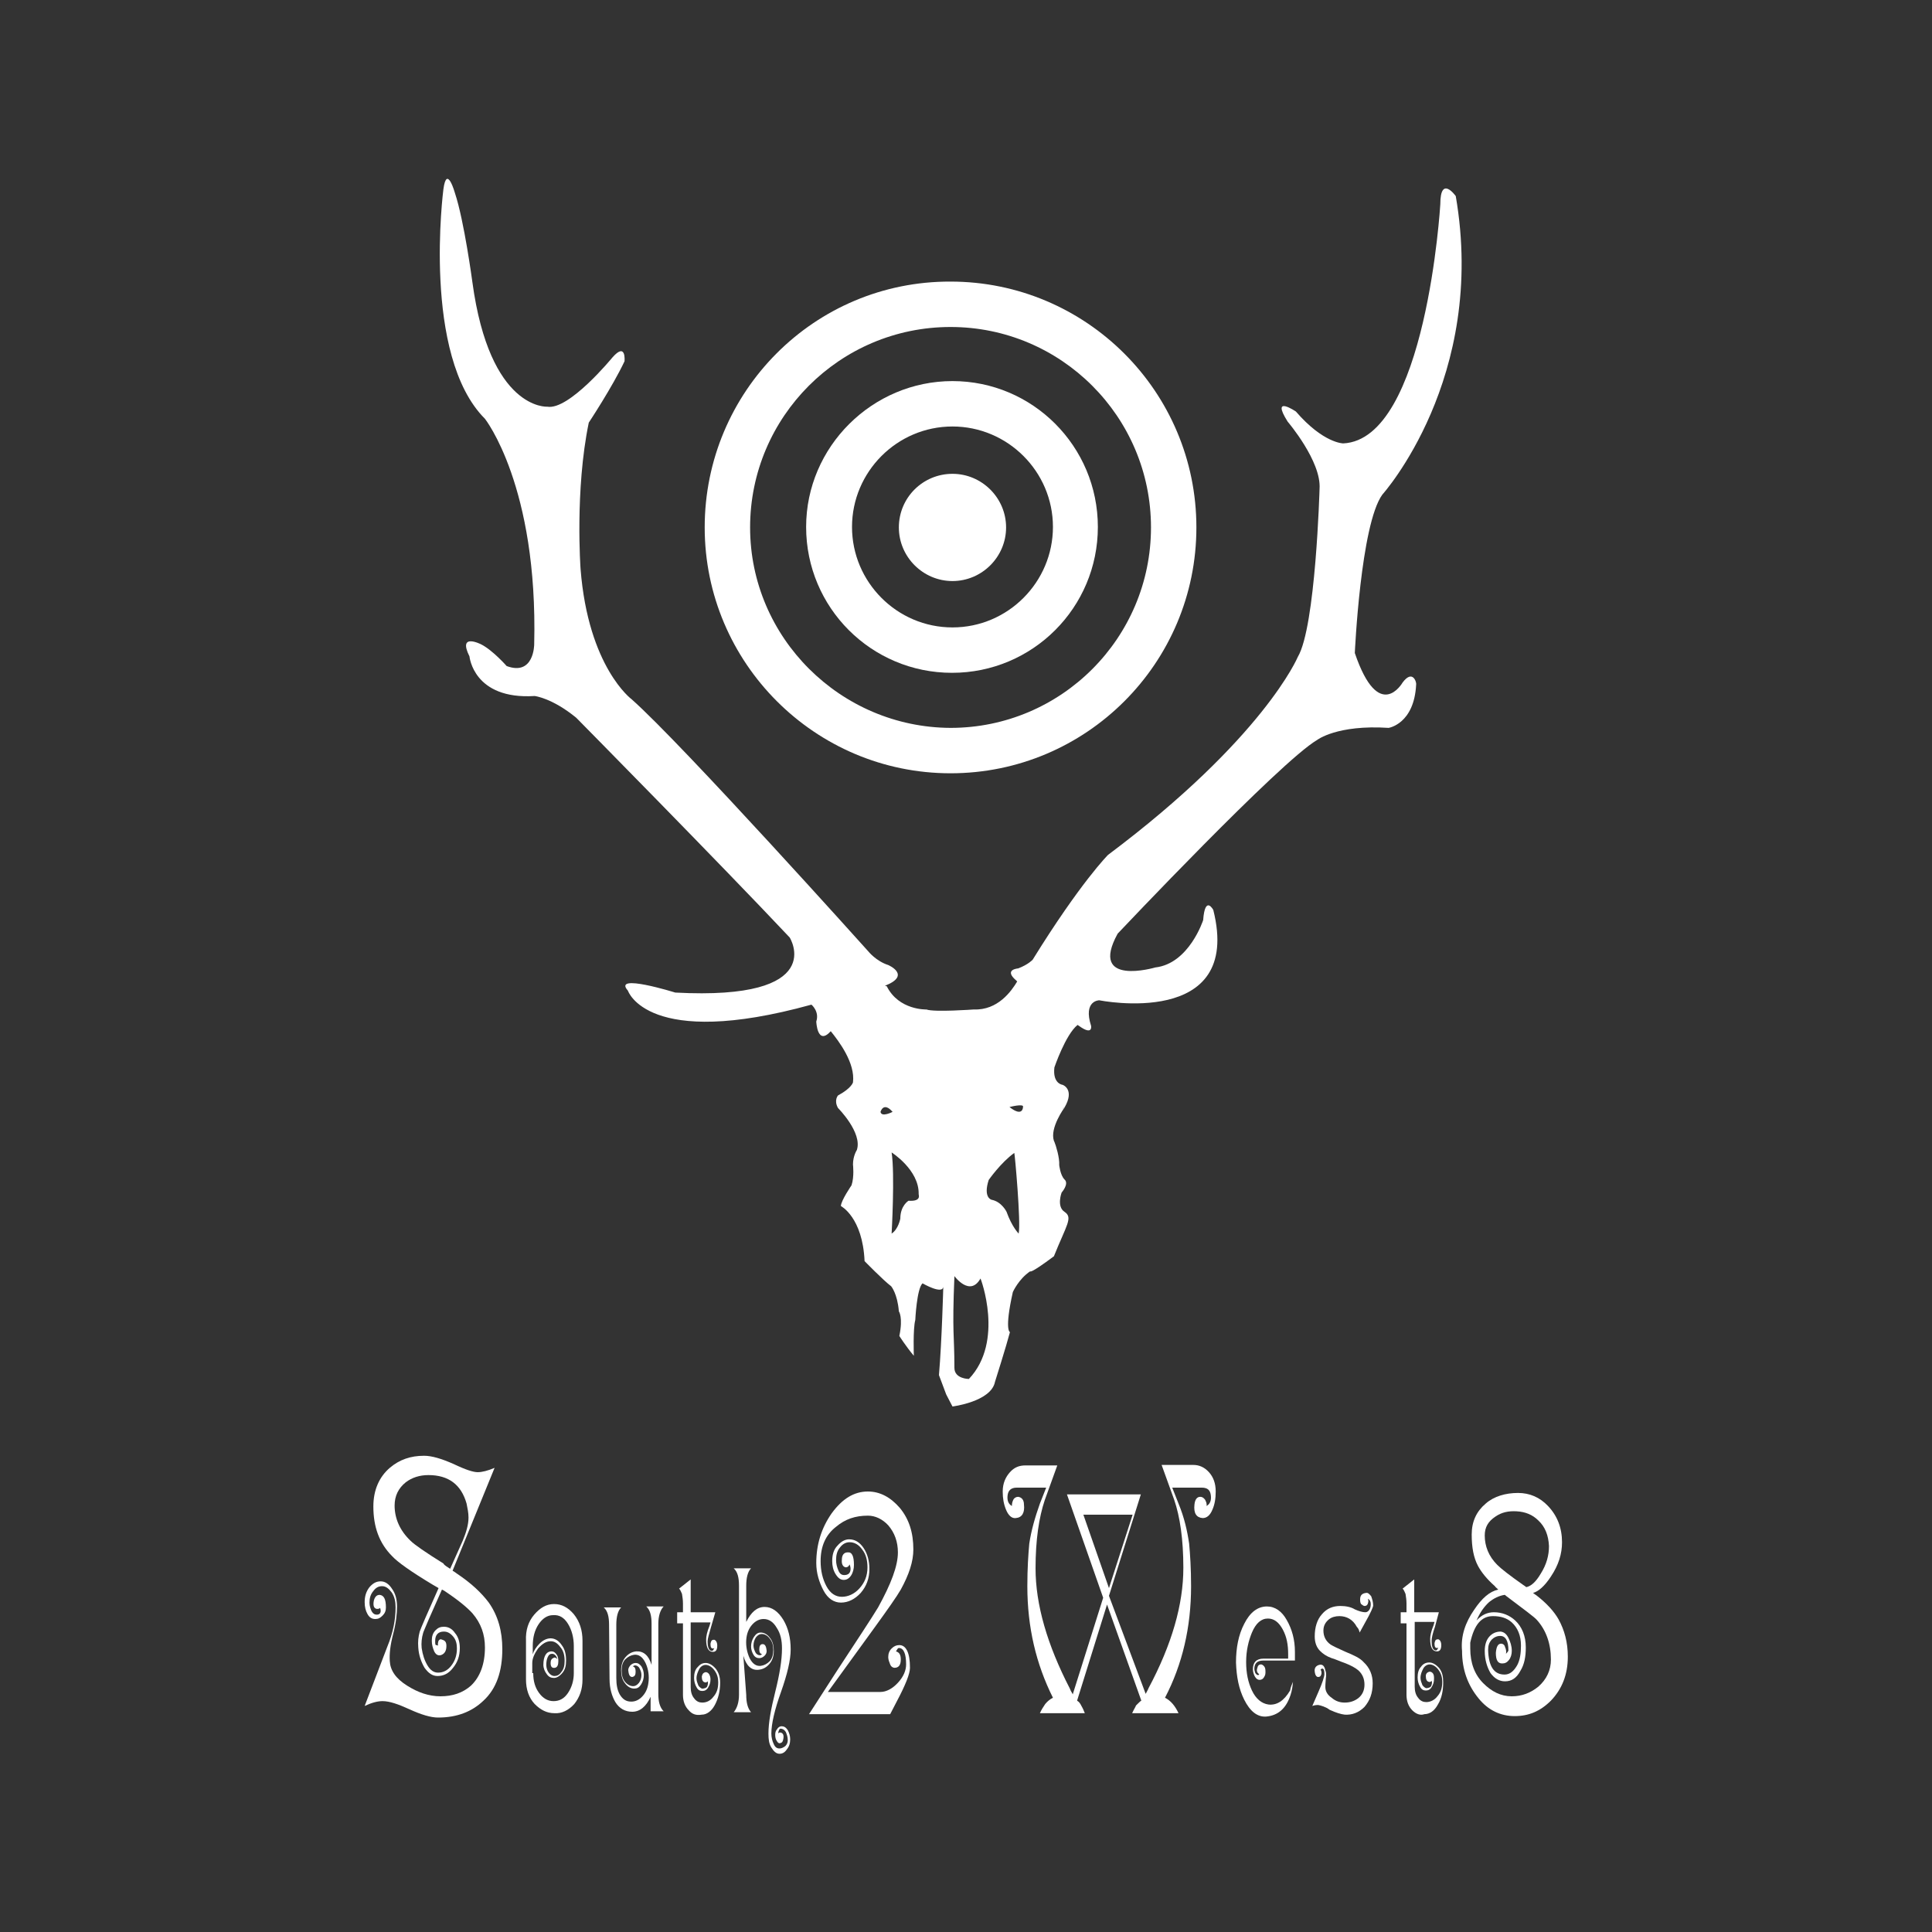 <?xml version="1.0" encoding="utf-8"?>
<!-- Generator: Adobe Illustrator 26.3.1, SVG Export Plug-In . SVG Version: 6.00 Build 0)  -->
<svg version="1.1" id="レイヤー_1" xmlns="http://www.w3.org/2000/svg" xmlns:xlink="http://www.w3.org/1999/xlink" x="0px"
	 y="0px" viewBox="0 0 400 400" style="enable-background:new 0 0 400 400;" xml:space="preserve">
<rect x="0" y="0" width="400" height="400" fill="#333333" stroke="none"/>
<style type="text/css">
	.st0{fill:#FFFFFF;}
</style>
<g>
	<g>
		<path class="st0" d="M220.4,229c0,0-0.2,0.3-0.4,0.7C220.1,229.4,220.2,229.3,220.4,229z M173.3,229.1
			C173.3,229.1,174.2,230.6,173.3,229.1L173.3,229.1z M290.4,141.3c0,0-4.9,8.6-9.9-6.1c0,0,1.2-26.6,5.7-32.8
			c0,0,21.7-24.1,15.2-61.8c0,0-3.2-4.5-3.2,1.7c0,0-2.9,48.7-20.1,49.5c0,0-4.1,0-9.8-6.6c0,0-5.3-3.6-1.7,2.1c0,0,7,8.2,6.6,13.9
			c0,0-0.8,28.6-4.5,34.8c0,0-7,16.8-39.3,41c0,0-5.7,5.7-15.6,21.7c0,0-0.9,1-3,1.8c0,0-3.1,0.2-0.4,2.5l0.2,0.2c-1.2,2-4,6-9,5.8
			c0,0-8.2,0.6-9.8,0c0,0-5.7,0.2-8.2-4.8c0,0-0.2-0.1-0.4-0.1c5.6-2.2,0.7-4.3,0.7-4.3c-2.5-0.8-4.1-2.8-4.1-2.8
			s-38.4-42.8-49-52.2c0,0-9-6.6-10.6-27c0,0-1.2-16.3,1.7-30.3c0,0,4.9-7.4,7.4-12.7c0,0,0.4-4.1-2.5-0.8c0,0-9,11-13.5,10.2
			c0,0-11.9,0.8-15.5-25.8c0,0-1.7-12.7-3.6-18.4c0,0-1.7-6.1-2.4-0.8c0,0-4.5,34.4,8.6,47.5c0,0,11,13.9,10.2,46.7
			c0,0,0,6.6-5.7,4.5c0,0-2.9-3.3-5.3-4.5c0,0-4.9-2.5-2.4,2.5c0,0,0.8,9,13.5,8.2c0,0,3.6,0.4,8.6,4.5c0,0,29.9,30.3,44.2,45.5
			c0,0,8.2,13.1-23.7,11.4c0,0-13.1-4.1-9.8-0.4c0,0,4,12.3,38,2.9c0,0,1.7,1.4,1,3.5c0,0,0.2,5.1,3,2c1.7,2.1,5.1,6.6,4.6,10.6
			c0,0-0.3,1.2-3.1,2.7c0,0-0.9,1,0,2.6c0,0,5.1,5.1,3.9,8.7c-0.2,0.7-0.3,1.1-0.4,1.3c0.2-0.4,0.4-1.3,0.4-1.3s-0.8,1.2-0.8,3
			c0,0,0.3,2.5-0.3,4.3c0,0-2.2,3.2-2.2,4.3c0,0,4.5,2.3,4.9,11.4c0,0,3.9,4,5.5,5.2c0,0,1.3,1.5,1.6,5.2c0,0,0.9,1.2,0.1,5.1
			c0,0,1.4,2.2,3,4.1c0,0-0.2-5.6,0.3-7.4c0,0,0.3-6.5,1.5-7.6c0,0,4.3,2.5,4.3,0.6c0,0-0.3,11.4-0.9,18.4l1.5,4l1.3,2.5
			c0,0,8-1,8.8-5.1c0,0,2.4-7.6,3.1-10.3c0,0-1.2-0.3,0.6-8.3c0,0,1.2-2.7,3.6-4.3c0,0-0.2,0.7,4.9-3.1c2.6-6.5,4-8,2.2-9.2
			c-1.7-1.1-0.6-4-0.6-4s1.6-1.8,0.6-2.7c-0.9-0.9-1.1-3-1.1-3c0.1-1.5-0.7-4.1-1-4.8c0,0.1,0.1,0.2,0.1,0.3c0-0.1-0.1-0.2-0.1-0.3
			c-0.1-0.2-0.1-0.2-0.1-0.2c-0.9-2.7,2.2-6.9,2.2-6.9c2.2-3.8-0.4-4.7-0.4-4.7s-2.1-0.2-1.7-3.6c0,0,2.3-6.8,4.8-8.8l0.3,0.2
			c2.9,2.1,2.5,0,2.5,0c-1.7-5.3,1.7-5.3,1.7-5.3s29.8,6,23.6-18.7c0,0-1.7-3.2-2.1,2.1c0,0-2.9,9-9.9,9.8c0,0-13.9,4.1-7.8-7
			c0,0,33.6-35.6,41.3-40.1c0,0,4.1-3.2,14.8-2.5c0,0,5.3-0.8,5.7-9C293.3,141.3,292.5,138.5,290.4,141.3z M182.3,230.2
			c0,0,0.6-2.2,2.5,0C184.8,230.2,182.5,231.4,182.3,230.2z M188.1,248.6c0,0-1.7,1-1.7,3.7c0,0-0.4,2.2-1.8,3.1
			c0,0,0.7-12.3,0-16.8c0,0,5.7,3.6,5.6,8.6C190.1,247.2,191,248.8,188.1,248.6z M200.6,285.5c0,0-3,0-3-2.3c0-7.1-0.5-6.8,0-19
			c0,0,3.2,4.4,5.4,0.5C203,264.6,208,277.7,200.6,285.5z M210.9,255.4c0,0-1.4-1.4-2.5-4.5c0,0-1-2.1-3.1-2.5c0,0-1.8-0.4-0.6-4.1
			c0,0,2.5-3.6,5.3-5.6C210.1,238.8,211.4,253.2,210.9,255.4z M209,229.2c0,0,3.1-0.8,2.8,0C211.8,229.2,211.8,231.4,209,229.2z
			 M219.2,241.1C219.2,241.5,219.2,242,219.2,241.1L219.2,241.1z"/>
		<g>
			<path class="st0" d="M166.9,109.1c0,16.7,13.5,30.2,30.2,30.2s30.2-13.5,30.2-30.2s-13.5-30.2-30.1-30.2S166.9,92.5,166.9,109.1z
				 M176.4,109.1c0-11.4,9.3-20.8,20.8-20.8c11.4,0,20.8,9.3,20.8,20.8c0,11.4-9.3,20.8-20.8,20.8
				C185.7,129.9,176.4,120.5,176.4,109.1z"/>
		</g>
		<path class="st0" d="M186.1,109.2c0,6.1,5,11.1,11.1,11.1s11.1-5,11.1-11.1c0-6.1-5-11.1-11.1-11.1S186.1,103,186.1,109.2z"/>
		<g>
			<path class="st0" d="M145.9,109.2c0,28,22.8,50.9,50.9,50.9s50.9-22.8,50.9-50.9s-22.8-50.9-50.9-50.9
				C168.6,58.2,145.9,81.1,145.9,109.2z M155.3,109.2c0-22.9,18.6-41.5,41.5-41.5s41.5,18.6,41.5,41.5s-18.6,41.5-41.5,41.5
				C174,150.6,155.3,132,155.3,109.2z"/>
		</g>
	</g>
	<g>
		<path class="st0" d="M93.7,325.2c0.2,0.1,0.5,0.3,0.9,0.6c3,2,5.1,4,6.6,6c1.9,2.7,2.8,5.9,2.8,9.6c0,4.6-1.2,8.2-3.9,10.7
			c-2.4,2.3-5.5,3.5-9.4,3.5c-1.5,0-3.5-0.6-5.9-1.7c-2.4-1.1-4.2-1.7-5.6-1.7c-1,0-2.2,0.3-3.7,1l4.7-12.3c1.2-2.9,1.7-5.6,1.7-8.1
			c0-1.2-0.2-2.2-0.8-3.1c-0.6-0.8-1.2-1.3-2-1.3c-0.7,0-1.3,0.3-1.8,1c-0.6,0.7-0.8,1.5-0.8,2.4c0,0.7,0.2,1.2,0.4,1.7
			c0.3,0.6,0.7,0.8,1.1,0.8c0.7,0,1-0.5,0.7-1.4c-0.2,0.2-0.4,0.2-0.7,0.2c-0.6-0.1-0.8-0.7-0.6-1.7c0.2-0.8,0.6-1.2,1.2-1.2
			c0.9,0.1,1.3,0.9,1.3,2.6c0,0.7-0.2,1.2-0.7,1.7s-0.9,0.7-1.5,0.7c-0.7,0-1.2-0.3-1.6-1s-0.6-1.5-0.6-2.5c0-1.2,0.3-2.2,1-3.1
			c0.7-0.8,1.4-1.2,2.3-1.2c0.9,0,1.7,0.5,2.4,1.6c0.7,1,1,2.2,1,3.6c0,1.5-0.2,3.4-0.8,5.7s-0.8,4.1-0.7,5.6
			c0.1,1.9,1.2,3.6,3.6,5.1c2.2,1.4,4.5,2.2,6.9,2.2c2.5,0,4.6-0.7,6.3-2.2c1.9-1.8,2.9-4.5,2.9-7.9c0-2.7-0.8-5-2.6-7.1
			c-1.1-1.2-2.9-2.7-5.6-4.5c-0.1-0.1-0.3-0.2-0.7-0.4l-2.7,6.1c-0.8,1.9-1.2,2.8-1.2,2.9c-0.3,1-0.4,2.1-0.3,3.1
			c0.2,1.4,0.6,2.6,1.2,3.6c0.6,1,1.3,1.5,2.2,1.5c1.1,0,2-0.5,2.7-1.4c0.8-1,1.2-2.2,1.2-3.6c0-1-0.2-1.8-0.8-2.5
			c-0.6-0.7-1.2-1-1.9-1c-1.2,0-1.8,0.7-1.8,1.9c0,0.6,0,0.9,0.2,0.9s0.3,0.1,0.4,0.1c-0.1-0.3,0-0.7,0.1-1c0.2-0.3,0.4-0.4,0.8-0.2
			c0.7,0.2,0.9,0.7,0.8,1.7c-0.1,0.8-0.5,1.3-1.2,1.5c-0.6,0.1-1-0.2-1.3-0.8c-0.3-0.7-0.5-1.4-0.5-2.2c0-0.9,0.2-1.6,0.8-2.2
			c0.5-0.5,1-0.7,1.7-0.7c0.9,0,1.7,0.4,2.3,1.3c0.7,0.8,1,1.9,1,3.1c0,1.7-0.5,3-1.4,4.1c-0.9,1.2-2,1.7-3.2,1.7
			c-1.1,0-1.9-0.6-2.7-1.7c-0.7-1.2-1.2-2.6-1.3-4.2c-0.1-1.2,0-2.2,0.3-3.3c0.1-0.3,0.5-1.3,1.2-2.9l2.7-6.1
			c-0.3-0.2-0.7-0.4-1.2-0.7c-4.5-2.7-7.3-4.7-8.4-5.9c-2.7-2.7-3.9-6.1-3.9-10.3c0-3.4,1.2-6.1,3.4-8c2-1.7,4.3-2.5,7.1-2.5
			c1.6,0,3.6,0.6,6.1,1.7c2.5,1.2,4.1,1.7,5,1.7c0.9,0,2.1-0.3,3.5-0.9L93.7,325.2z M93.2,324.8l2.6-5.8c0.7-1.7,1.2-3.3,1.2-4.8
			c0-1-0.2-1.9-0.4-2.9c-1.1-3.9-3.7-5.9-7.9-5.9c-1.8,0-3.4,0.5-4.7,1.5c-1.5,1.2-2.3,2.8-2.3,4.8c0,2.7,1.1,5.2,3.3,7.3
			c0.8,0.8,3.1,2.4,6.8,4.7C92,324.1,92.6,324.4,93.2,324.8z"/>
		<path class="st0" d="M110.6,334.3c1.2-1.4,2.5-2.2,4.1-2.2c1.6,0,2.9,0.7,4.1,2.1c1.2,1.5,1.8,3.3,1.8,5.5v8
			c0,2.1-0.6,3.7-1.7,5.1c-1.2,1.3-2.6,2-4.1,1.9c-1.6,0-2.9-0.7-4.1-1.9c-1.2-1.3-1.8-3-1.8-5.1v-8
			C108.8,337.5,109.4,335.7,110.6,334.3z M110.4,346.4c0,1.7,0.4,3,1.2,4.1c0.8,1.1,1.8,1.7,3,1.7c1.2,0,2.2-0.5,3-1.7
			s1.2-2.6,1.2-4.1v-5.6c0-1.7-0.4-3.3-1.2-4.6s-1.8-1.9-3.1-1.8c-1.2,0-2.2,0.7-3,1.9c-0.8,1.2-1.2,2.7-1.2,4.5v1.7
			c0.2-0.7,0.7-1.5,1.4-2.2c0.7-0.7,1.5-1.1,2.3-1.1c0.9,0,1.7,0.5,2.3,1.4c0.7,0.9,0.9,2,0.9,3.2c0,1.1-0.2,1.9-0.8,2.6
			c-0.6,0.7-1.2,1-1.7,1c-0.6,0-1.1-0.2-1.5-0.8c-0.4-0.5-0.7-1.2-0.7-1.9c0-1.8,0.6-2.8,1.7-2.8c0.4,0,0.7,0.2,1,0.6
			c0.3,0.4,0.4,0.8,0.4,1.4c0,0.8-0.2,1.3-0.7,1.4c-0.6,0.1-0.9-0.2-0.9-1c0-0.6,0.2-0.9,0.7-1.1c0.2-0.1,0.5,0.1,0.7,0.3
			c-0.2-0.7-0.6-1.1-1.1-1.1c-0.4,0-0.7,0.2-0.9,0.7c-0.2,0.4-0.3,1-0.3,1.6s0.2,1.2,0.5,1.6c0.3,0.4,0.7,0.7,1.2,0.7s1-0.2,1.4-0.8
			c0.5-0.6,0.7-1.3,0.7-2.3c0-1.1-0.2-2.1-0.9-2.9c-0.6-0.8-1.2-1.2-2-1.2c-0.9,0-1.7,0.5-2.6,1.5c-0.7,1-1.2,2-1.2,3v2.1H110.4
			L110.4,346.4z"/>
		<path class="st0" d="M126.1,336.4c0-1.7-0.3-2.9-1.1-3.6h3.6c-0.7,0.7-1,2-1,3.6v11c0,1.4,0.2,2.5,0.7,3.4c0.6,1,1.3,1.5,2.4,1.5
			c0.9,0,1.7-0.4,2.4-1.2c0.7-0.8,1.1-1.8,1.2-3.2c0.1-1.4-0.2-2.7-0.7-3.7c-0.6-1.2-1.4-1.7-2.3-1.6c-0.7,0.1-1.3,0.4-1.9,1
			c-0.5,0.6-0.7,1.3-0.7,2.3c0,0.9,0.2,1.7,0.7,2.3c0.5,0.6,1.1,0.9,1.7,0.9c0.4,0,0.8-0.2,1.2-0.7c0.3-0.4,0.5-1,0.5-1.6
			s-0.2-1-0.4-1.4c-0.2-0.4-0.6-0.6-0.9-0.6c-0.2,0-0.3,0.1-0.5,0.2c0.4,0.1,0.6,0.4,0.6,1.1s-0.2,1-0.7,1.1c-0.4,0-0.7-0.3-0.8-1.2
			c-0.1-0.5,0.1-0.8,0.4-1.2c0.3-0.3,0.7-0.5,1.1-0.5c0.5,0,0.8,0.2,1.2,0.7c0.3,0.5,0.5,1.1,0.5,1.8c0,0.7-0.2,1.4-0.6,2
			s-0.8,0.8-1.4,0.8c-0.7,0-1.4-0.4-1.9-1.1c-0.6-0.7-0.8-1.7-0.8-2.7c0-1.1,0.3-2,0.9-2.7c0.6-0.7,1.3-1.1,2.2-1.2
			c1.5-0.1,2.6,0.8,3.2,2.8v-8.5c0-1.7-0.3-2.9-1.1-3.6h3.6c-0.7,0.7-1.1,2-1.1,3.6v14.5c0,1.6,0.3,2.8,1.1,3.6h-2.7v-3
			c-0.9,2-2.2,3.1-3.8,3.1c-1.5,0-2.7-0.7-3.5-2c-0.7-1.2-1.2-2.8-1.2-4.8L126.1,336.4L126.1,336.4z"/>
		<path class="st0" d="M142.6,354.1c-0.8-0.8-1.2-1.9-1.2-3.2v-14.8h-1.2v-2.3h1.2V332c0-0.7-0.1-1.4-0.2-2
			c-0.2-0.4-0.3-0.8-0.6-1.1l2.4-1.9v6.8h5.1l-0.9,3.1c-0.4,1.4-0.7,2.4-0.7,2.9c0,1.3,0.3,2,0.9,2c0.2,0,0.3-0.2,0.5-0.6
			c-0.1,0.1-0.2,0.1-0.3,0.1c-0.3,0-0.5-0.2-0.5-0.9c0-0.2,0.1-0.5,0.2-0.7c0.2-0.2,0.3-0.2,0.6-0.2c0.3,0.1,0.6,0.5,0.6,1.2
			c0,0.9-0.3,1.3-0.9,1.3c-0.9,0-1.4-0.8-1.4-2.6c0-0.6,0.2-1.6,0.7-2.8l0.2-0.7h-4.1v13.4c0,0.9,0.2,1.7,0.7,2.3
			c0.5,0.7,1.1,0.9,1.7,0.9c0.9,0,1.7-0.4,2.3-1.2c0.7-0.8,1-1.7,1-3c0-0.9-0.2-1.7-0.8-2.5c-0.5-0.7-1.2-1.1-1.8-1.1
			c-0.5,0-1,0.3-1.3,0.8c-0.3,0.6-0.6,1.2-0.6,2c0,0.5,0.2,1,0.4,1.5c0.3,0.4,0.7,0.7,1,0.6c0.5-0.1,0.8-0.2,0.9-0.7
			c0.1-0.3,0.1-0.6,0-0.8c-0.2,0.2-0.3,0.3-0.6,0.2c-0.4-0.1-0.6-0.5-0.6-1.2c0.1-0.5,0.3-0.8,0.8-0.9c0.2,0,0.5,0.1,0.7,0.4
			c0.2,0.3,0.3,0.7,0.3,1.1c0,0.7-0.2,1.2-0.5,1.7c-0.3,0.5-0.7,0.7-1.2,0.7s-0.9-0.2-1.2-0.8c-0.3-0.5-0.5-1.2-0.5-1.9
			c0-0.9,0.2-1.7,0.7-2.2c0.5-0.6,1-0.9,1.7-0.9c0.7,0,1.4,0.4,2.1,1.2c0.6,0.8,0.9,1.7,0.9,2.9c0,1.7-0.4,3.3-1.1,4.6
			c-0.7,1.3-1.7,2-2.7,2C144.1,355.2,143.3,354.9,142.6,354.1z"/>
		<path class="st0" d="M154.5,350.9c0,1.6,0.3,2.8,1,3.6h-3.6c0.7-0.8,1.1-2.1,1.1-3.6v-22.6c0-1.7-0.3-2.9-1.1-3.6h3.6
			c-0.7,0.7-1,2-1,3.6v7.5c1-2,2.2-3.1,3.8-3.1c1.5,0,2.8,0.9,3.9,2.7c1,1.7,1.5,3.7,1.5,6.1c0,2.2-0.7,5.1-2,8.8
			c-1.3,3.6-2,6.6-2,8.6c0,0.8,0.2,1.6,0.5,2.2c0.3,0.7,0.7,0.9,1.2,0.9c0.4,0,0.8-0.2,1.2-0.5c0.3-0.3,0.5-0.7,0.5-1.2
			c0-0.7-0.2-1.2-0.4-1.7c-0.3-0.5-0.7-0.7-1.1-0.7c-0.2,0-0.4,0.3-0.5,1c0.2-0.2,0.2-0.2,0.5-0.2c0.5,0.1,0.7,0.5,0.6,1.2
			c-0.1,0.6-0.2,0.9-0.7,1c-0.2,0.1-0.5-0.1-0.7-0.5c-0.2-0.3-0.3-0.7-0.3-1.2c0-0.5,0.1-0.9,0.4-1.2c0.2-0.4,0.6-0.6,0.9-0.6
			c0.5,0,0.9,0.2,1.3,0.8c0.3,0.6,0.5,1.2,0.5,1.9c0,0.8-0.2,1.5-0.7,2.1c-0.4,0.6-0.9,0.9-1.5,0.9c-0.7,0-1.2-0.5-1.7-1.3
			s-0.6-1.7-0.6-2.9c0-2.2,0.5-5,1.4-8.6c0.9-3.6,1.4-6.6,1.4-9c0-1.7-0.3-3.1-1.1-4.3c-0.7-1.2-1.6-1.8-2.7-1.8
			c-0.9,0-1.7,0.4-2.4,1.2c-0.7,0.8-1.1,1.8-1.2,3.1c-0.1,1.4,0.2,2.7,0.7,3.8c0.6,1.2,1.4,1.7,2.3,1.6c0.7-0.1,1.3-0.4,1.9-1
			c0.5-0.6,0.7-1.4,0.7-2.3s-0.2-1.7-0.7-2.3c-0.5-0.7-1.1-1-1.7-1c-0.4,0-0.8,0.2-1.2,0.7c-0.3,0.5-0.5,1-0.5,1.7
			c0,0.5,0.2,1,0.4,1.4c0.2,0.4,0.6,0.6,0.9,0.6c0.2,0,0.3-0.1,0.5-0.2c-0.4-0.1-0.6-0.4-0.6-1c0-0.7,0.2-1.1,0.7-1.1
			c0.4,0,0.7,0.3,0.8,1.2c0.1,0.5-0.1,0.9-0.4,1.2c-0.3,0.3-0.7,0.5-1.1,0.5c-0.5,0-0.9-0.2-1.2-0.7c-0.3-0.5-0.5-1.1-0.5-1.7
			c0-0.7,0.2-1.4,0.6-2c0.4-0.6,0.8-0.9,1.4-0.9c0.7,0,1.4,0.4,1.9,1.1c0.6,0.7,0.8,1.7,0.8,2.7c0,1.1-0.3,2-0.9,2.7
			c-0.6,0.7-1.3,1.1-2.2,1.2c-1.5,0.2-2.6-0.8-3.2-2.9L154.5,350.9L154.5,350.9z"/>
		<path class="st0" d="M173.3,345.9c4.2-6.4,7.1-10.8,8.5-13.1c2.7-4.9,4.1-8.6,4.1-11.4c0-2.2-0.7-4.1-2-5.6c-1.2-1.3-2.7-2-4.2-2
			c-2.6,0-4.7,0.7-6.6,2.3c-2.2,1.7-3.2,4.1-3.2,7.1c0,2,0.4,3.7,1.2,5.2c0.8,1.5,1.9,2.2,3.2,2.2c1.3,0,2.6-0.6,3.6-1.7
			c1.1-1.2,1.7-2.6,1.7-4.4c0-1.4-0.3-2.7-1.1-3.7c-0.7-1-1.6-1.5-2.6-1.5c-0.7,0-1.4,0.3-2,1.1c-0.6,0.7-0.8,1.6-0.8,2.6
			c0,0.8,0.2,1.5,0.5,2.2c0.3,0.7,0.7,0.9,1.2,0.9c0.8,0,1.3-0.4,1.3-1.3c0-0.3-0.1-0.7-0.2-0.9c-0.2,0.4-0.4,0.6-0.8,0.6
			c-0.6-0.1-0.9-0.7-0.8-1.6c0-0.9,0.4-1.5,1.2-1.5c0.9-0.1,1.3,0.8,1.3,2.6c0,0.8-0.2,1.6-0.6,2.2s-0.9,0.9-1.5,0.9
			c-0.7,0-1.2-0.4-1.7-1.2s-0.7-1.7-0.7-2.7c0-1.3,0.3-2.4,1.1-3.2c0.7-0.8,1.5-1.3,2.4-1.3c1.2,0,2.2,0.6,3,1.8
			c0.8,1.2,1.2,2.7,1.2,4.3c0,2-0.6,3.6-1.8,5c-1.2,1.3-2.6,2-4.1,2c-1.4,0-2.7-0.8-3.6-2.5s-1.5-3.6-1.5-5.7
			c0-3.9,1.1-7.3,3.2-10.3c2.2-3,4.6-4.5,7.5-4.5c2.5,0,4.7,1.2,6.6,3.4c1.9,2.3,2.8,5.1,2.8,8.6c0,2.5-0.9,5.2-2.6,8.3
			c-0.8,1.4-2.7,4.1-5.6,8.1l-9.5,13.1h10.9c1.2,0,2.5-0.7,3.6-1.9c1.2-1.3,1.7-2.6,1.7-3.8c0-2.2-0.5-3.4-1.5-3.4
			c-0.2,0-0.3,0.2-0.6,0.7c0.7,0.2,1,0.7,1,1.7c0,1.2-0.5,1.7-1.3,1.7c-0.3,0-0.7-0.2-0.9-0.7c-0.2-0.5-0.4-1-0.4-1.5
			c0-0.7,0.2-1.3,0.7-1.8c0.5-0.5,1-0.7,1.6-0.7c1.4,0,2.2,1.6,2.2,4.7c0,1.2-0.9,3.5-2.7,6.9l-1.4,2.7h-16.8L173.3,345.9z"/>
		<path class="st0" d="M237.2,350.7c0.3-0.6,0.5-0.9,0.6-1.2c4.8-9,7.2-17.3,7.2-24.9c0-5.9-0.7-10.6-1.9-14.1l-2.6-7.2h6.6
			c1.2,0,2.3,0.5,3.2,1.5c0.9,1,1.4,2.3,1.4,4c0,1.4-0.2,2.7-0.7,3.8c-0.5,1.2-1.2,1.7-2,1.7c-1.3-0.1-1.9-1-1.7-2.8
			c0.1-1,0.5-1.6,1.2-1.6c0.4,0,0.7,0.2,1,0.6c0.2,0.4,0.4,0.8,0.3,1.3c0.7-0.4,1-1.1,0.9-2.1c-0.1-1.2-0.7-1.7-1.9-1.7h-6.1
			l1.3,3.3c1.2,2.9,1.8,5.6,2.2,8.3c0.2,2.2,0.4,5.1,0.4,8.8c0,8.5-1.8,16.2-5.4,23.1c1.2,0.6,2.1,1.7,2.8,3.2h-9.6
			c0.3-0.7,0.7-1.3,0.8-1.6c0.6-0.6,0.9-0.9,1.1-1l-7.1-19.9l-6.2,19.9c0.5,0.3,0.7,0.7,0.9,1.1c0.3,0.5,0.5,1,0.7,1.5h-9.3
			c0.3-0.7,0.7-1.3,1.1-1.9c0.5-0.6,1-1,1.6-1.3c-3.5-7-5.3-14.6-5.3-23.1c0-3.7,0.2-6.6,0.4-8.8c0.4-2.7,1.2-5.5,2.2-8.3l1.3-3.3
			h-6.1c-1.2,0-1.8,0.6-1.9,1.7c-0.1,1,0.2,1.7,0.9,2.1c0-0.5,0.1-0.9,0.3-1.3s0.6-0.6,1-0.6c0.7,0.1,1.2,0.6,1.2,1.6
			c0.2,1.7-0.4,2.7-1.7,2.8c-0.8,0.1-1.5-0.5-2-1.7c-0.5-1.2-0.7-2.4-0.7-3.8c0-1.7,0.6-3,1.5-4c0.9-1,1.9-1.4,3.2-1.4h6.6l-2.6,7.2
			c-1.2,3.6-1.9,8.2-1.9,14.1c0,7.5,2.4,15.8,7.1,24.9c0.2,0.6,0.5,0.9,0.6,1.2l6.3-20l-7.5-21.4h15.3l-6.6,21L237.2,350.7z
			 M229.6,328.8l4.9-15.2h-10.2L229.6,328.8z"/>
		<path class="st0" d="M267.7,348.2c-0.1,1-0.2,1.8-0.5,2.7c-0.9,2.8-2.6,4.3-5.1,4.5c-1.8,0.1-3.3-1.1-4.5-3.5
			c-1.1-2.2-1.6-4.7-1.7-7.7c0-3,0.5-5.7,1.7-8c1.2-2.4,2.8-3.6,4.7-3.6c1.7,0,3.1,1,4.1,2.8c1.1,1.9,1.7,4.1,1.7,6.6v1.8h-6.6
			c-1.2,0-1.8,0.6-1.8,1.7c0,0.3,0.1,0.6,0.2,0.9c0.2,0.2,0.3,0.4,0.5,0.4s0.2,0,0.3-0.2c-0.4-0.2-0.6-0.7-0.4-1.2
			c0.1-0.5,0.3-0.8,0.8-0.8c0.2,0,0.5,0.2,0.7,0.5c0.2,0.3,0.2,0.7,0.2,1.2s-0.2,0.8-0.4,1.1c-0.2,0.3-0.6,0.4-0.8,0.4
			c-0.4,0-0.7-0.2-1-0.7c-0.2-0.4-0.4-0.9-0.4-1.5c0-1.4,0.7-2.2,2.2-2.2h5.1v-0.9c0-2-0.3-3.6-1.1-5.1c-0.8-1.5-1.8-2.3-3.1-2.3
			c-1.4,0-2.5,1-3.3,2.9c-0.7,1.7-1.2,3.7-1.2,6.1c0,2.3,0.4,4.2,1.2,5.9c0.8,1.7,2,2.7,3.4,2.9c1.7,0.2,3.2-0.7,4.5-2.9
			C267.2,349.3,267.5,348.7,267.7,348.2z"/>
		<path class="st0" d="M272.9,353c-0.2,0-0.6,0-1.2,0.2l1.3-3c0.8-1.8,1.2-3.1,1.2-3.6c0-0.7-0.1-1-0.3-1.1c-0.2-0.1-0.3,0-0.5,0.2
			c0.2,0.2,0.2,0.5,0.2,0.8c-0.1,0.4-0.2,0.7-0.7,0.7c-0.3,0-0.6-0.3-0.7-1.1c-0.1-0.7,0.2-1.2,0.9-1.4c0.7-0.2,1.1,0.2,1.3,1.1
			c0.2,0.5,0.2,1.1,0.1,1.7c-0.1,1-0.1,1.6-0.1,1.8c0,0.8,0.4,1.6,1.3,2.2c0.8,0.7,1.7,1,2.7,1c1.1,0,2-0.3,2.8-0.9
			c0.9-0.7,1.3-1.7,1.3-2.8c0-1.2-0.4-2.2-1.3-3c-0.6-0.5-1.5-1-2.8-1.5c-0.9-0.3-1.7-0.7-2.7-1c-1.1-0.4-1.8-0.9-2.4-1.5
			c-0.7-0.7-1.1-1.7-1.1-3c0-1.9,0.5-3.5,1.5-4.6c1-1.2,2.3-1.7,3.8-1.7c1.1,0,2.2,0.2,3,0.7c0.9,0.4,1.6,0.6,2.2,0.6
			c0.3,0,0.6-0.2,0.8-0.5s0.3-0.7,0.3-1.2c0-0.5-0.2-0.9-0.6-1.1c0.1,0.2,0.1,0.4,0.1,0.6c-0.1,0.6-0.3,0.9-0.8,0.9
			c-0.2,0-0.4-0.2-0.7-0.4c-0.2-0.3-0.2-0.7-0.2-1c0-0.8,0.4-1.2,1.2-1.3c0.4-0.1,0.7,0.2,1.1,0.7c0.2,0.6,0.4,1.2,0.4,1.9
			c0,0.3-0.5,1.5-1.7,3.6l-1.1,2c-0.1-0.4-0.2-0.8-0.6-1.2c-0.8-1.5-2.1-2.2-3.6-2.2c-0.8,0-1.6,0.2-2.2,0.7
			c-0.7,0.6-1.1,1.3-1.1,2.3c0,1.2,0.5,2.2,1.5,2.9c0.5,0.3,1.5,0.8,3.1,1.5c1.7,0.7,3,1.3,3.7,2.1c1.3,1.2,1.9,2.7,1.9,4.4
			c0,2.1-0.6,3.6-1.7,4.9c-1.2,1.2-2.6,1.7-4.1,1.6c-0.8-0.1-1.8-0.4-3.1-1C274.5,353.4,273.5,353.1,272.9,353z"/>
		<path class="st0" d="M292.4,354.1c-0.8-0.8-1.2-1.9-1.2-3.2v-14.8H290v-2.3h1.2V332c0-0.7-0.1-1.4-0.2-2c-0.2-0.4-0.3-0.8-0.6-1.1
			l2.4-1.9v6.8h5.1l-0.8,3c-0.5,1.4-0.7,2.4-0.7,2.9c0,1.3,0.3,2,0.9,2c0.2,0,0.3-0.2,0.5-0.6c-0.1,0.1-0.2,0.1-0.3,0.1
			c-0.3,0-0.5-0.2-0.5-0.9c0-0.2,0.1-0.5,0.2-0.7c0.2-0.2,0.3-0.2,0.6-0.2c0.3,0.1,0.6,0.5,0.6,1.2c0,0.9-0.3,1.3-0.9,1.3
			c-0.9,0-1.4-0.8-1.4-2.6c0-0.6,0.2-1.6,0.7-2.8l0.2-0.7h-4.1v13.4c0,0.9,0.2,1.7,0.7,2.3c0.5,0.7,1.1,0.9,1.7,0.9
			c0.8,0,1.7-0.4,2.3-1.2c0.7-0.8,1-1.7,1-3c0-0.9-0.2-1.7-0.8-2.5c-0.5-0.7-1.2-1.1-1.8-1.1c-0.5,0-1,0.3-1.3,0.8
			c-0.3,0.6-0.6,1.2-0.6,2c0,0.5,0.2,1,0.4,1.5c0.3,0.4,0.7,0.7,1,0.6c0.5-0.1,0.8-0.2,0.9-0.7c0.1-0.3,0.1-0.6,0-0.8
			c-0.2,0.2-0.3,0.3-0.6,0.2c-0.4-0.1-0.6-0.5-0.6-1.2c0-0.5,0.3-0.8,0.8-0.9c0.2,0,0.5,0.1,0.7,0.4c0.2,0.3,0.2,0.7,0.2,1.1
			c0,0.7-0.2,1.2-0.5,1.7c-0.3,0.5-0.7,0.7-1.2,0.7c-0.5,0-0.9-0.2-1.2-0.8c-0.3-0.5-0.5-1.2-0.5-1.9c0-0.9,0.2-1.7,0.7-2.2
			c0.4-0.6,1-0.9,1.7-0.9c0.7,0,1.4,0.4,2.1,1.2c0.6,0.8,0.8,1.7,0.8,2.9c0,1.7-0.3,3.3-1.1,4.6c-0.7,1.3-1.7,2-2.8,2
			C294.1,355.2,293.2,354.9,292.4,354.1z"/>
		<path class="st0" d="M305.2,333.3c1.6-2.4,3.2-3.8,5-4.2c-0.3-0.3-0.6-0.5-0.7-0.7c-1.7-1.5-2.8-2.9-3.5-4.2
			c-0.9-1.7-1.3-3.8-1.3-6.5c0-2.7,1-4.8,2.9-6.4c1.7-1.5,4.1-2.2,6.7-2.2c2.4,0,4.5,0.9,6.2,2.7c1.9,2,2.9,4.5,2.9,7.5
			c0,2.4-0.7,4.7-2.3,7.1c-1.3,2-2.6,3.1-3.7,3.4c0.3,0.2,0.5,0.4,0.7,0.5c2.2,1.7,3.7,3.4,4.6,5c1.2,2.2,1.9,4.7,1.9,7.7
			c0,3.7-1.2,6.7-3.5,9.1c-2.2,2.2-4.6,3.2-7.5,3.2s-5.5-1.2-7.5-3.7c-2.2-2.7-3.4-5.9-3.4-9.8C302.4,338.7,303.4,335.9,305.2,333.3
			z M304.4,341.3c0,3,0.9,5.4,2.7,7.2c1.7,1.7,3.6,2.7,5.9,2.7c2.1,0,3.9-0.7,5.5-2c1.7-1.5,2.6-3.4,2.6-5.6c0-3.3-1-6.1-2.9-8.2
			c-0.5-0.6-2.7-2.2-6.4-5c-0.1-0.1-0.2-0.2-0.3-0.2c-1.2,0.2-2.2,0.7-3.2,1.5c-1.1,1-1.9,2.2-2.6,3.8c1.1-1.2,2.3-1.7,3.6-1.7
			c1.7,0,3.2,0.6,4.4,1.7c1.4,1.3,2.2,3.2,2.2,5.6c0,1.9-0.3,3.5-1.1,4.8c-0.8,1.5-1.8,2.2-3.2,2.2c-1.2,0-2.2-0.6-3-1.7
			c-0.7-1.2-1.2-2.7-1.2-4.6c0-1.2,0.3-2.2,0.9-2.9c0.6-0.7,1.4-1.1,2.4-1.1c0.7,0.1,1.2,0.5,1.6,1.3s0.7,1.7,0.7,2.7
			c0,0.7-0.2,1.4-0.6,1.9c-0.4,0.5-0.8,0.7-1.4,0.7c-0.9,0-1.3-0.7-1.3-2.2c0.1-1.2,0.4-1.9,1.1-1.9c0.3,0,0.7,0.2,0.8,0.7
			c0.2,0.4,0.3,0.9,0.2,1.4c0.3-0.3,0.5-0.6,0.5-0.7c0-2-0.6-3-1.7-3c-0.7,0-1.3,0.3-1.8,0.8c-0.5,0.6-0.7,1.2-0.7,2.1
			c0.1,3.4,1.2,5.1,3.4,5.1c1.1,0,1.9-0.7,2.6-1.9c0.6-1.1,0.8-2.5,0.8-4.1c0-2.1-0.7-3.7-1.9-4.8c-1-0.9-2.3-1.3-3.9-1.3
			c-2.4,0-3.9,1.8-4.7,5.5C304.4,340.5,304.4,340.8,304.4,341.3z M319,325.8c1.2-1.9,1.7-3.8,1.7-5.7c-0.1-2.2-0.8-4-2.2-5.3
			c-1.2-1.2-2.7-1.8-4.5-1.9c-1.7-0.1-3.1,0.2-4.4,1.1c-1.5,1-2.2,2.2-2.2,3.9c0,2.2,0.8,4.3,2.6,6.1c0.8,0.8,2.6,2.2,5.3,4.1
			c0.3,0.2,0.6,0.4,0.7,0.5C317,328.4,318,327.5,319,325.8z"/>
	</g>
</g>
</svg>
